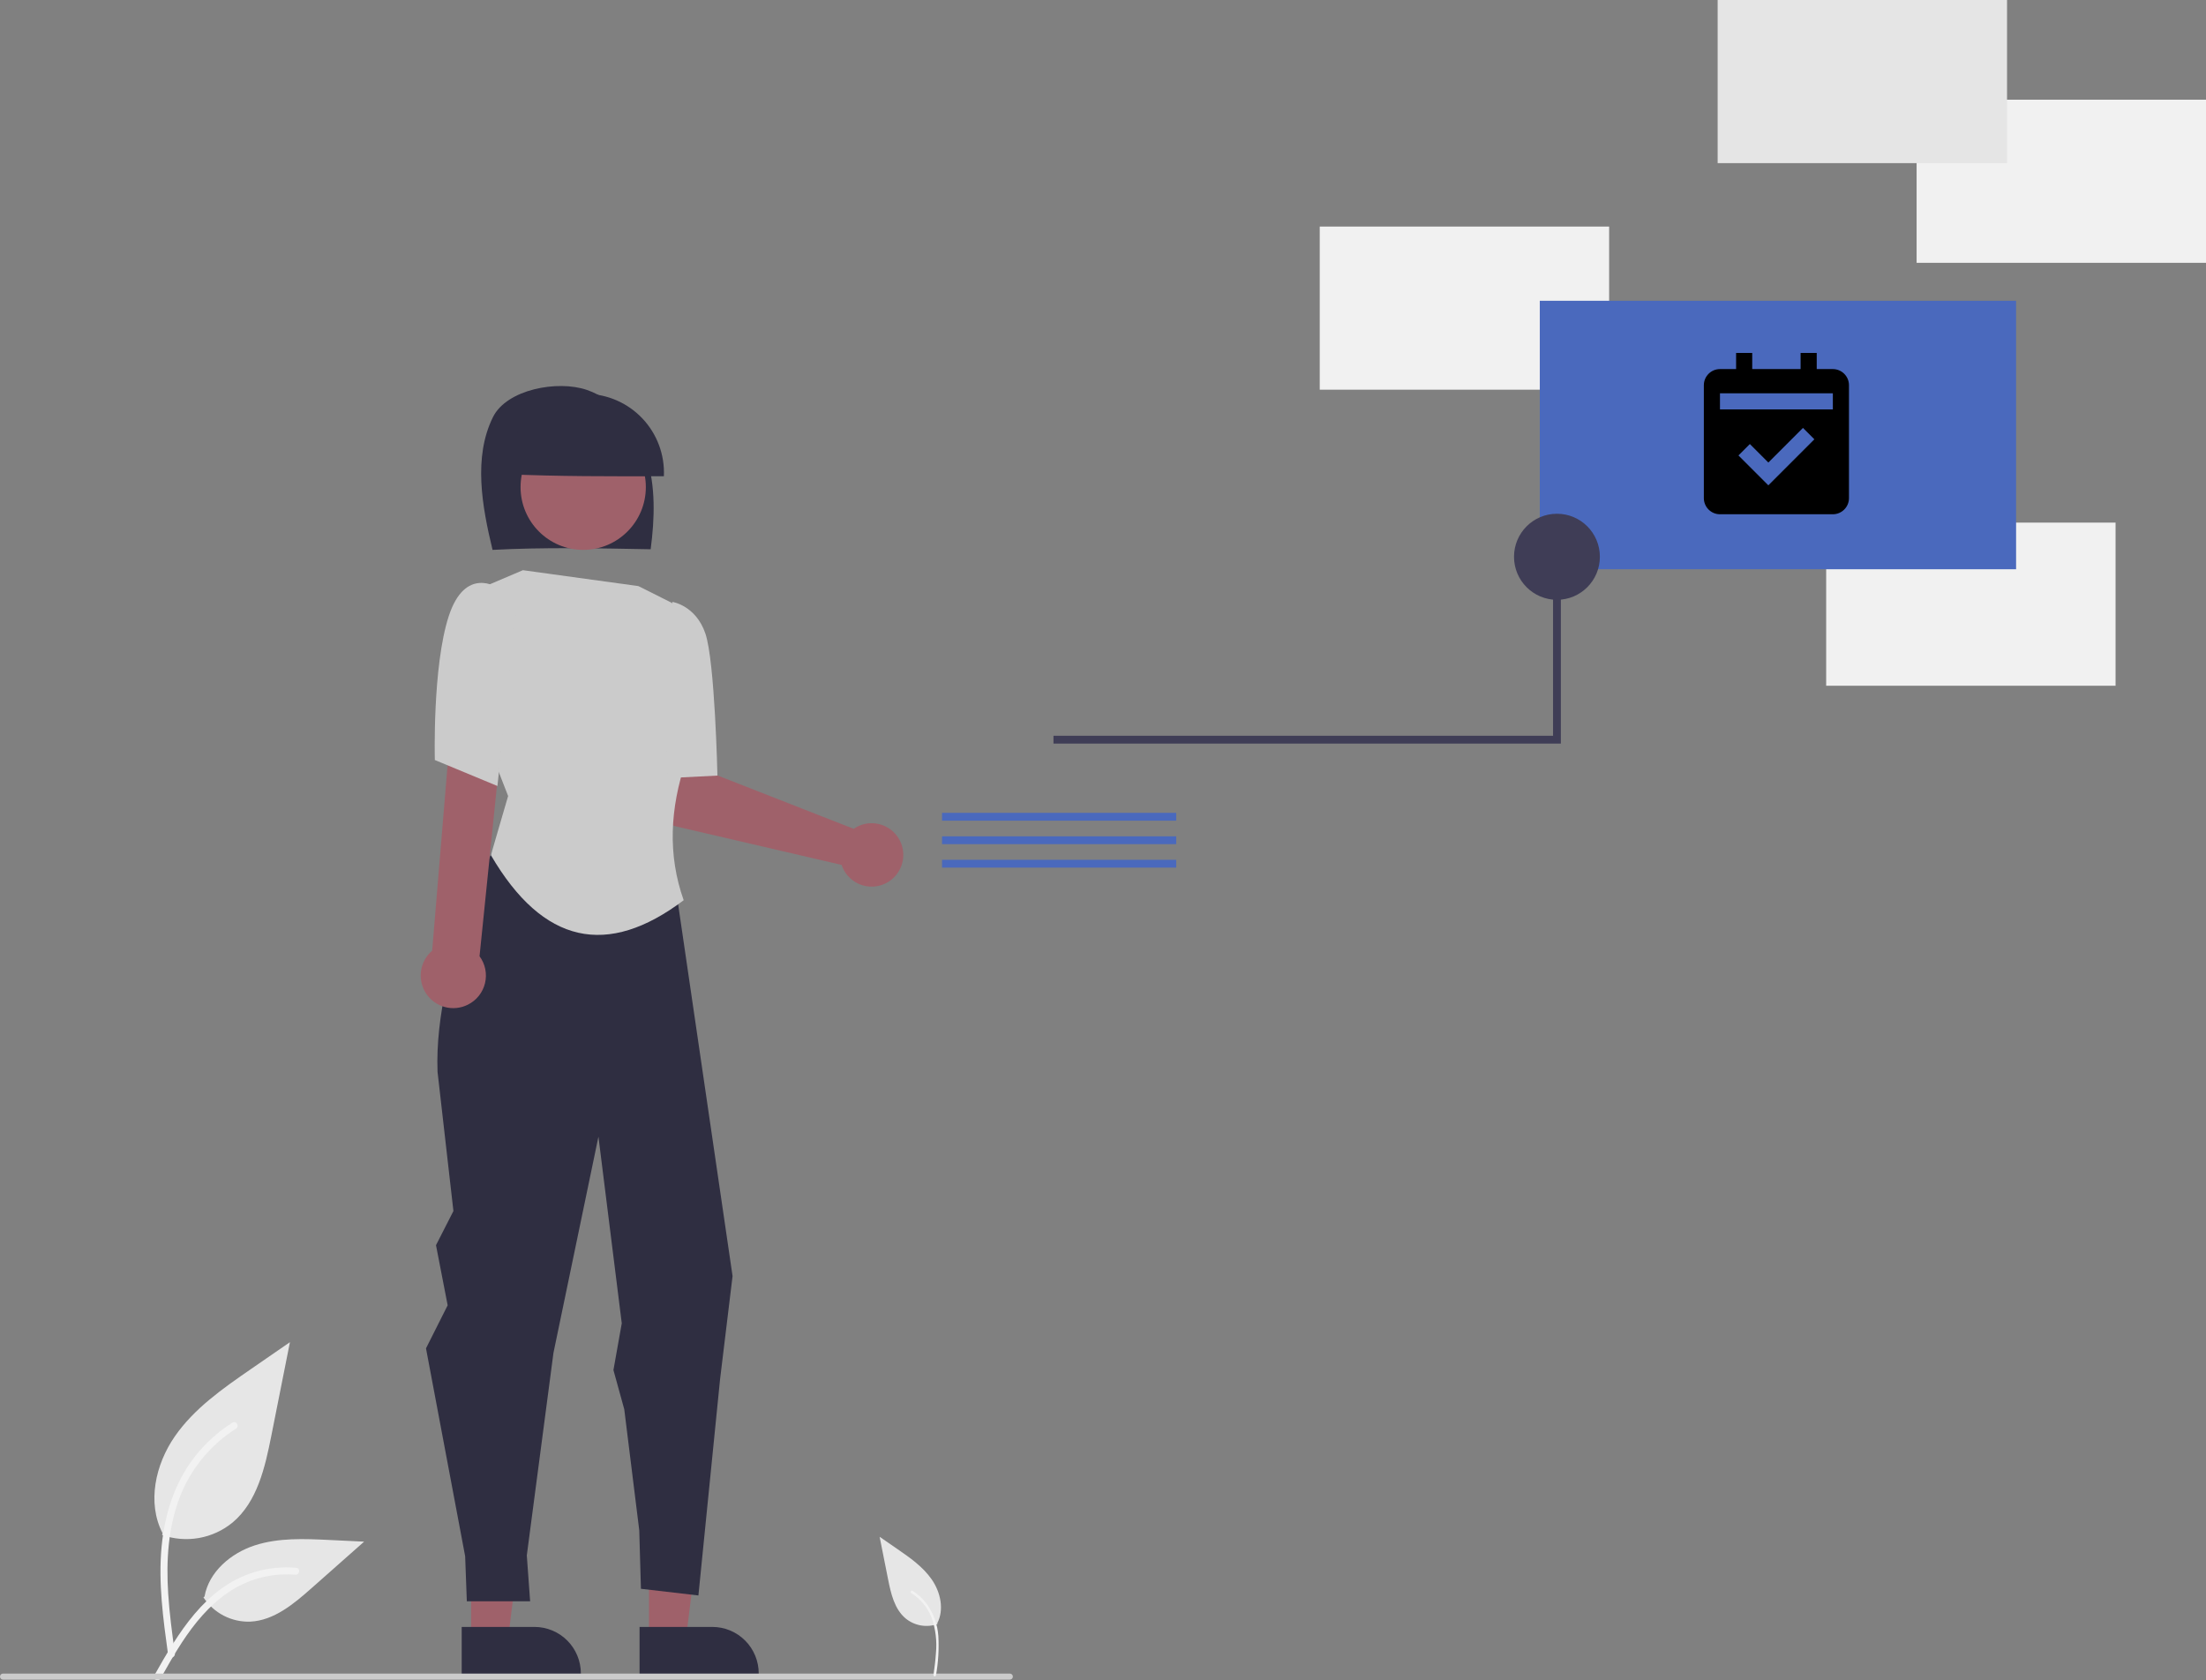 <svg width="470" height="358" viewBox="0 0 470 358" fill="none" xmlns="http://www.w3.org/2000/svg">
<rect x="0" y="0" width="470" height="358" fill="#808080" stroke="none"/>
<g style="mix-blend-mode:soft-light" clip-path="url(#clip0)">
<path d="M34.534 327.048C37.054 327.936 39.759 328.158 42.39 327.694C45.02 327.229 47.486 326.094 49.552 324.397C54.812 319.972 56.461 312.685 57.803 305.936L61.772 285.972L53.462 291.706C47.486 295.829 41.376 300.085 37.239 306.058C33.102 312.03 31.297 320.184 34.62 326.647" fill="#E6E6E6"/>
<path d="M35.817 352.608C34.772 344.972 33.695 337.237 34.431 329.519C35.083 322.664 37.169 315.971 41.417 310.48C43.672 307.572 46.416 305.08 49.526 303.116C50.336 302.604 51.083 303.891 50.275 304.402C44.895 307.809 40.734 312.841 38.391 318.772C35.803 325.367 35.388 332.556 35.834 339.562C36.103 343.799 36.675 348.007 37.25 352.211C37.296 352.401 37.267 352.602 37.171 352.772C37.075 352.942 36.918 353.069 36.731 353.127C36.541 353.178 36.339 353.152 36.168 353.055C35.997 352.958 35.871 352.797 35.818 352.607L35.817 352.608Z" fill="#F2F2F2"/>
<path d="M43.345 340.355C44.426 342.001 45.911 343.341 47.658 344.245C49.406 345.149 51.355 345.587 53.32 345.516C58.371 345.276 62.581 341.745 66.369 338.391L77.578 328.473L70.16 328.117C64.825 327.861 59.353 327.621 54.272 329.271C49.191 330.922 44.505 334.888 43.576 340.159" fill="#E6E6E6"/>
<path d="M32.861 356.998C37.896 348.069 43.736 338.146 54.172 334.975C57.073 334.096 60.115 333.781 63.135 334.047C64.086 334.13 63.849 335.6 62.899 335.518C57.838 335.097 52.786 336.436 48.595 339.31C44.562 342.061 41.421 345.887 38.763 349.943C37.135 352.427 35.677 355.017 34.218 357.604C33.752 358.431 32.39 357.834 32.861 356.998Z" fill="#F2F2F2"/>
<path d="M182.809 176.056C182.49 176.211 182.183 176.391 181.891 176.595L152.226 164.974L151.05 157.309L139.276 157.575L140.041 171.347C140.103 172.46 140.524 173.522 141.239 174.375C141.955 175.228 142.927 175.825 144.01 176.076L179.31 184.283C179.741 185.585 180.558 186.725 181.651 187.551C182.744 188.377 184.062 188.85 185.43 188.906C186.798 188.963 188.151 188.601 189.308 187.868C190.466 187.135 191.374 186.067 191.91 184.805C192.447 183.543 192.588 182.147 192.314 180.802C192.04 179.458 191.364 178.229 190.376 177.28C189.388 176.33 188.135 175.704 186.783 175.485C185.431 175.267 184.046 175.466 182.81 176.056H182.809Z" fill="#9F616A"/>
<path d="M138.269 349.221L146.143 349.22L149.888 318.783L138.267 318.784L138.269 349.221Z" fill="#9F616A"/>
<path d="M136.26 346.644L151.767 346.644H151.767C154.388 346.644 156.901 347.687 158.755 349.544C160.608 351.402 161.649 353.92 161.649 356.547V356.869L136.26 356.87L136.26 346.644Z" fill="#2F2E41"/>
<path d="M100.376 349.221L108.25 349.22L111.995 318.783L100.375 318.784L100.376 349.221Z" fill="#9F616A"/>
<path d="M98.367 346.644L113.874 346.644H113.874C116.495 346.644 119.009 347.687 120.862 349.544C122.715 351.402 123.756 353.92 123.756 356.547V356.869L98.368 356.87L98.367 346.644Z" fill="#2F2E41"/>
<path d="M104.941 117.162C102.699 107.883 100.799 97.417 105.028 88.871C107.962 82.941 118.818 80.944 125.04 83.08C131.263 85.217 135.762 91.013 137.741 97.332C139.719 103.651 139.489 110.46 138.627 117.03C127.183 116.809 115.738 116.589 104.941 117.162Z" fill="#2F2E41"/>
<path d="M124.254 117.159C131.624 117.159 137.599 111.171 137.599 103.785C137.599 96.398 131.624 90.411 124.254 90.411C116.884 90.411 110.909 96.398 110.909 103.785C110.909 111.171 116.884 117.159 124.254 117.159Z" fill="#9F616A"/>
<path d="M107.939 101.03C107.897 98.779 108.306 96.543 109.144 94.453C109.981 92.364 111.228 90.465 112.812 88.868C114.396 87.272 116.284 86.011 118.364 85.16C120.444 84.309 122.673 83.886 124.919 83.915C127.166 83.945 129.383 84.427 131.44 85.332C133.497 86.238 135.351 87.549 136.892 89.186C138.434 90.824 139.631 92.756 140.413 94.866C141.195 96.977 141.545 99.224 141.443 101.473C130.021 101.497 118.598 101.521 107.939 101.03Z" fill="#2F2E41"/>
<path d="M113.178 166.502L107.597 175.824C107.597 175.824 92.312 204.554 93.221 228.368L96.604 258.03L92.892 265.309L95.376 278.116L90.762 287.29L99.104 331.58L99.459 341.186H112.947L112.238 331.403L117.917 288.255L127.501 242.186L132.471 281.954L130.696 291.915L133.003 300.275L136.198 326.066L136.553 338.517L148.8 339.94L153.414 293.871L156.077 271.89L141.809 174.43L113.178 166.502Z" fill="#2F2E41"/>
<path d="M111.408 121.489L103.099 125.026L98.432 144.382L108.258 169.601L104.585 182.201C115.704 201.263 129.467 204.033 145.662 191.808C142.235 182.164 142.73 172.247 146.146 162.127C146.146 162.127 154.665 154.176 148.714 143.84L143.037 128.397L136.008 124.876L111.408 121.489Z" fill="#CBCBCB"/>
<path d="M141.4 131.764L143.286 128.253C143.286 128.253 148.261 129.003 150.292 135.005C152.324 141.006 152.852 165.251 152.852 165.251L142.208 165.791L141.4 131.764Z" fill="#CBCBCB"/>
<path d="M99.702 214.052C100.605 213.602 101.398 212.959 102.026 212.168C102.654 211.377 103.102 210.457 103.337 209.474C103.572 208.491 103.59 207.469 103.388 206.478C103.186 205.488 102.77 204.554 102.169 203.742L107.328 153.189H96.178L92.078 202.551C90.784 203.654 89.939 205.193 89.702 206.878C89.465 208.564 89.853 210.278 90.793 211.695C91.732 213.113 93.158 214.136 94.8 214.57C96.442 215.005 98.186 214.82 99.702 214.052Z" fill="#9F616A"/>
<path d="M109.89 130.743L105.982 125.207C105.982 125.207 99.111 120.538 95.608 131.283C92.105 142.028 92.644 161.935 92.644 161.935L105.982 167.471L109.89 130.743Z" fill="#CBCBCB"/>
<path d="M342.834 48.274H281.178V83.031H342.834V48.274Z" fill="#F1F1F1"/>
<path d="M470 21.241H408.344V55.998H470V21.241Z" fill="#F1F1F1"/>
<path d="M450.732 111.352H389.076V146.109H450.732V111.352Z" fill="#F1F1F1"/>
<path d="M427.611 0H365.955V34.757H427.611V0Z" fill="#E5E5E5"/>
<path d="M429.538 64.084H328.062V121.288H429.538V64.084Z" fill="#4A69BD"/>
<path d="M224.449 156.767H330.885V110.934H332.548V158.435H224.449V156.767Z" fill="#3F3D56"/>
<path d="M331.717 127.797C336.768 127.797 340.863 123.693 340.863 118.63C340.863 113.567 336.768 109.463 331.717 109.463C326.665 109.463 322.57 113.567 322.57 118.63C322.57 123.693 326.665 127.797 331.717 127.797Z" fill="#3F3D56"/>
<path d="M250.597 173.191H200.705V174.857H250.597V173.191Z" fill="#4A69BD"/>
<path d="M250.597 178.191H200.705V179.858H250.597V178.191Z" fill="#4A69BD"/>
<path d="M250.597 183.191H200.705V184.858H250.597V183.191Z" fill="#4A69BD"/>
<path d="M215.155 357.871H0.642C0.472 357.871 0.309 357.803 0.188 357.682C0.068 357.562 0 357.398 0 357.227C0 357.056 0.068 356.893 0.188 356.772C0.309 356.651 0.472 356.583 0.642 356.583H215.155C215.325 356.583 215.488 356.651 215.609 356.772C215.729 356.893 215.797 357.056 215.797 357.227C215.797 357.398 215.729 357.562 215.609 357.682C215.488 357.803 215.325 357.871 215.155 357.871Z" fill="#CBCBCB"/>
<path d="M199.737 346.031C198.596 346.432 197.372 346.533 196.181 346.323C194.991 346.113 193.874 345.599 192.94 344.831C190.559 342.828 189.812 339.529 189.205 336.474L187.409 327.438L191.17 330.033C193.874 331.9 196.64 333.826 198.512 336.529C200.385 339.233 201.203 342.923 199.698 345.848" fill="#E6E6E6"/>
<path d="M199.415 356.97C199.907 354.199 200.076 351.379 199.92 348.569C199.747 346.064 198.865 343.661 197.378 341.64C196.557 340.582 195.559 339.675 194.427 338.961C194.132 338.775 193.861 339.243 194.155 339.429C196.112 340.669 197.627 342.5 198.479 344.658C199.338 347.081 199.655 349.663 199.408 352.223C199.31 353.765 199.102 355.296 198.892 356.826C198.876 356.895 198.886 356.968 198.921 357.03C198.956 357.092 199.013 357.138 199.081 357.159C199.151 357.178 199.224 357.169 199.287 357.133C199.349 357.098 199.395 357.039 199.414 356.97L199.415 356.97Z" fill="#F2F2F2"/>
<path d="M366.449 109.572H390.499C392.393 109.572 393.934 108.03 393.934 106.135V82.076C393.934 80.18 392.393 78.639 390.499 78.639H387.063V75.202H383.627V78.639H373.32V75.202H369.885V78.639H366.449C364.554 78.639 363.013 80.18 363.013 82.076V106.135C363.013 108.03 364.554 109.572 366.449 109.572ZM376.756 103.409L370.388 97.039L372.817 94.609L376.756 98.549L384.131 91.172L386.56 93.602L376.756 103.409ZM366.449 83.794H390.499V87.231H366.449V83.794Z" fill="black"/>
</g>
<defs>
<clipPath id="clip0">
<rect width="470" height="358" fill="white"/>
</clipPath>
</defs>
</svg>
